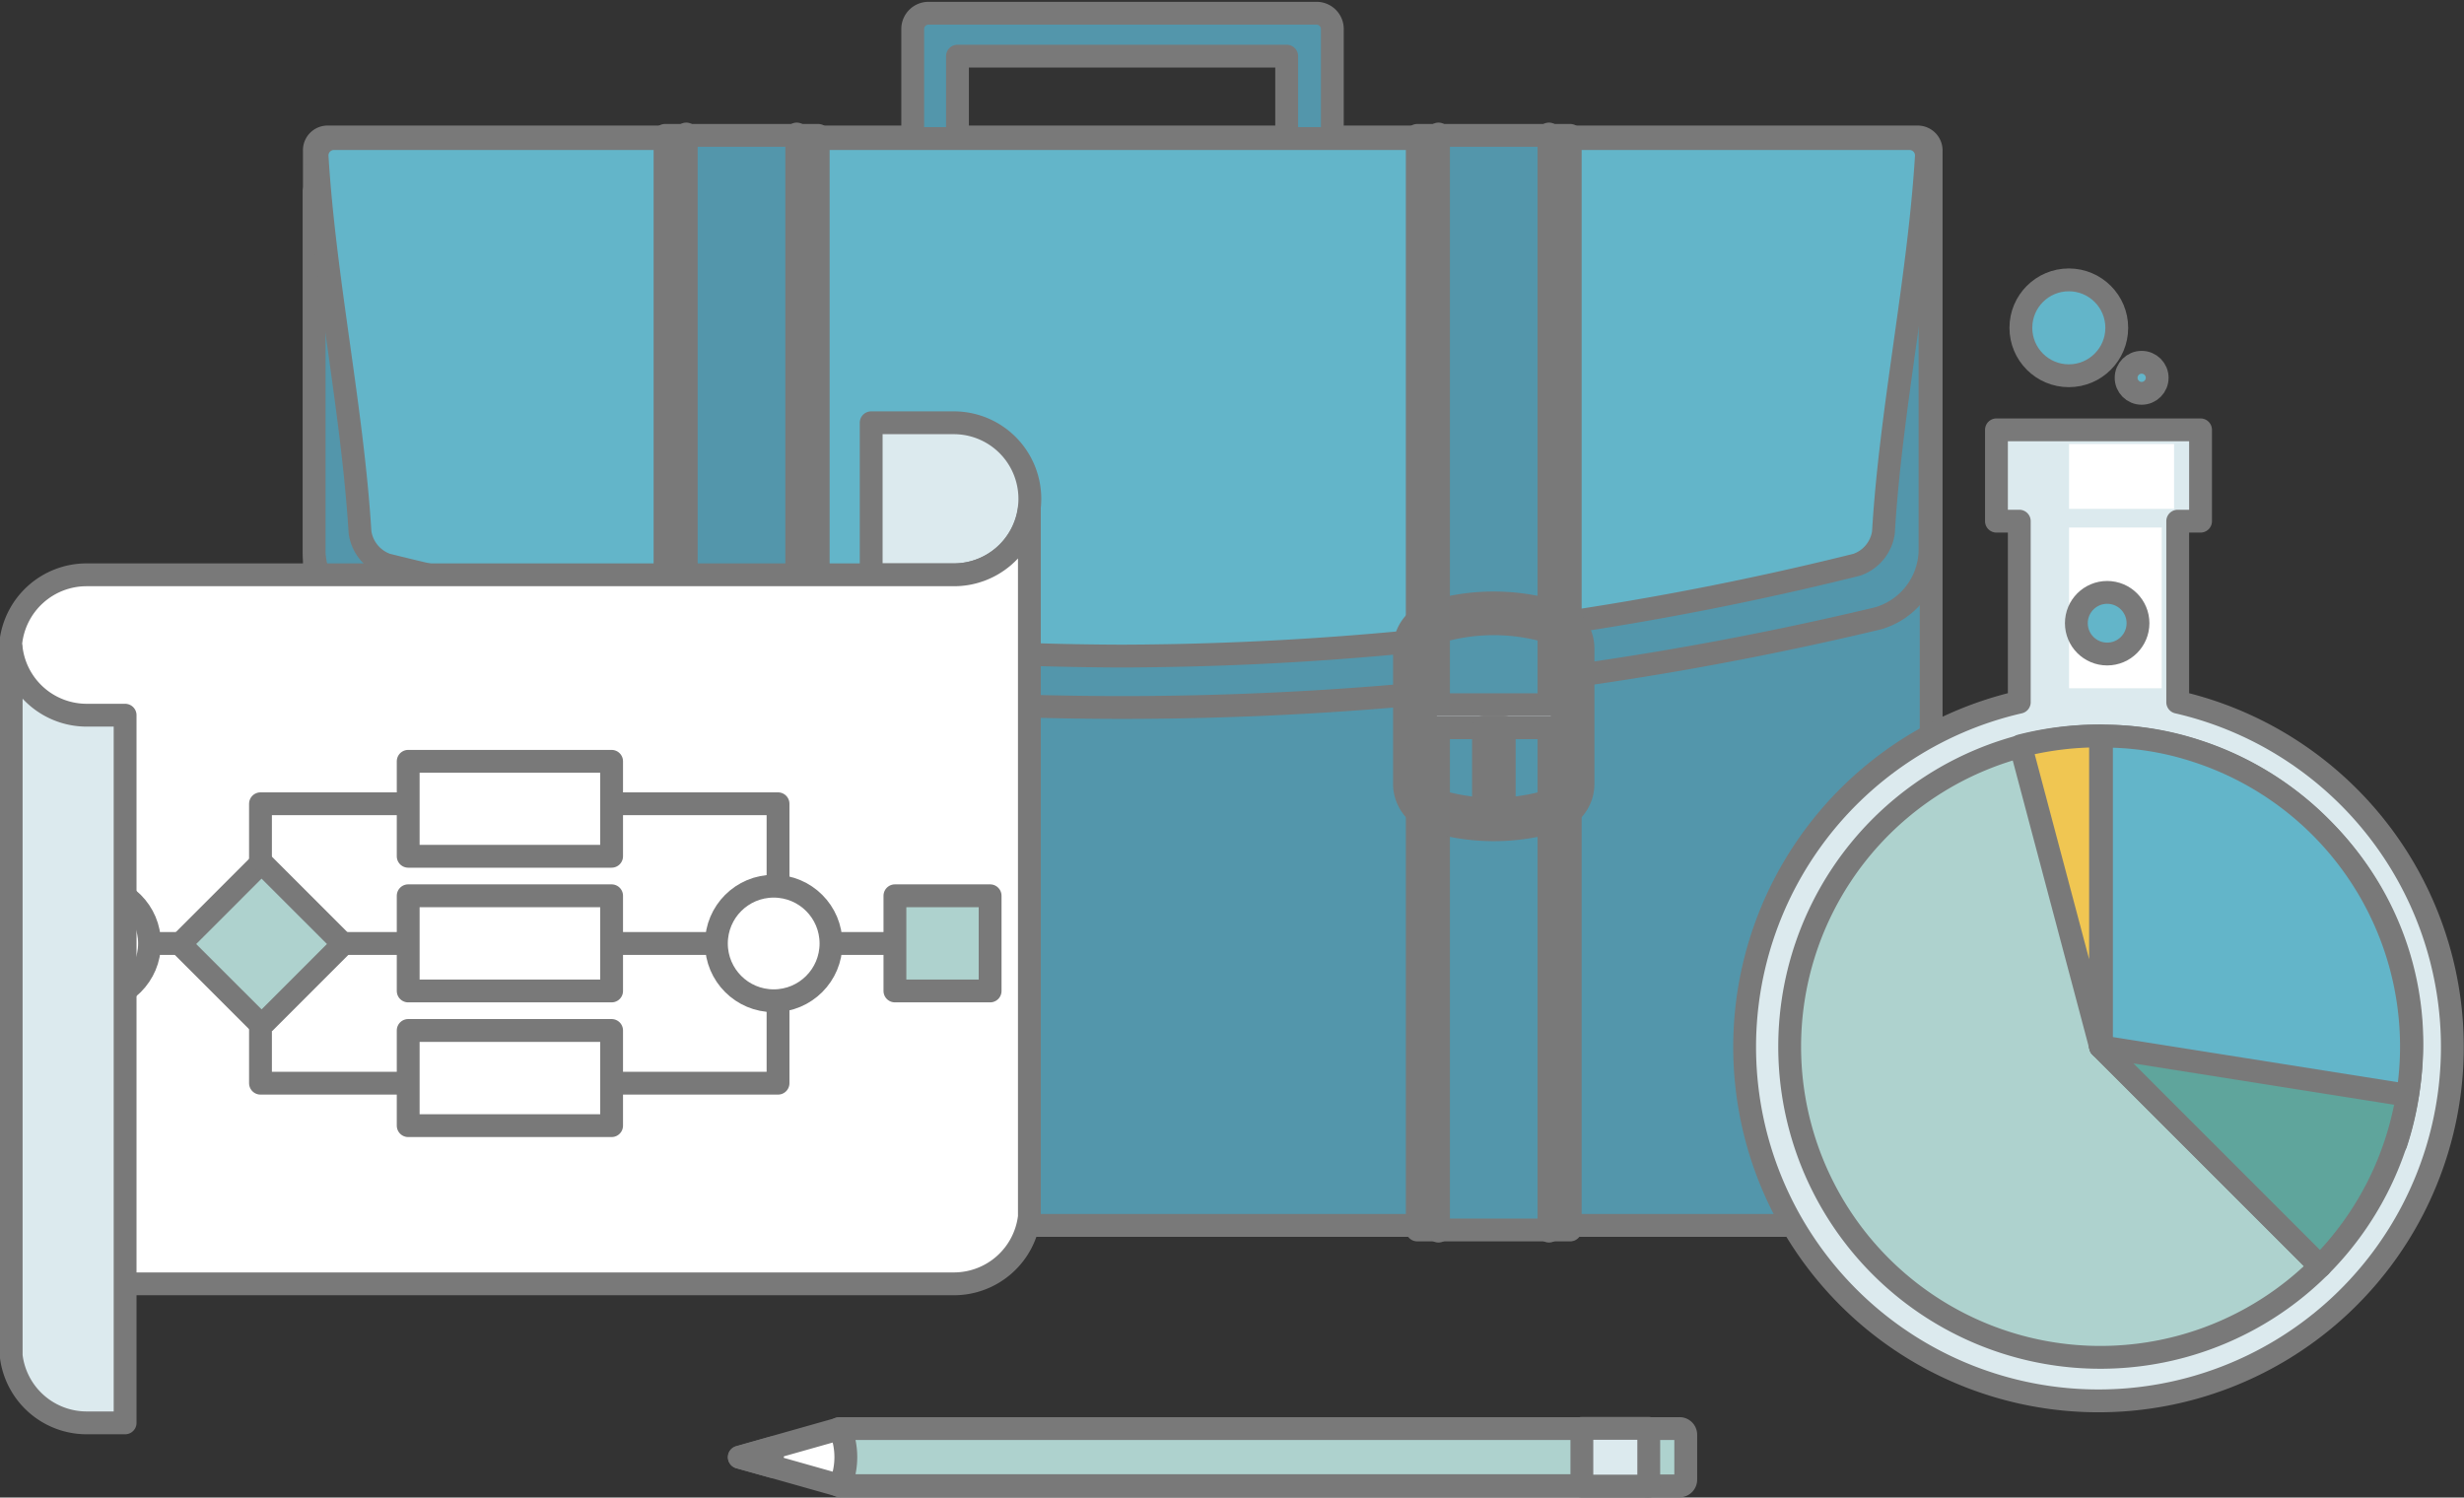 <svg xmlns="http://www.w3.org/2000/svg" viewBox="0 0 107.93 65.6"><rect x="0" y="0" width="107.93" height="65.6" fill="#333333" stroke="none"/><defs><style>.a{fill:#aed2ce;}.b{fill:none;stroke:#797979;stroke-linecap:round;stroke-linejoin:round;}.c{fill:#fff;}.d{fill:#dceaee;}.e{fill:#5396ab;}.f{fill:#63b5c9;}.g{fill:#f0c652;}.h{fill:#5fa59c;}</style></defs><title>maintenance</title><path class="a" d="M317.32,451.49h-1.43V454h1.43a0.27,0.27,0,0,0,.27-0.27v-1.95a0.27,0.27,0,0,0-.27-0.28" transform="translate(-243.75 -388.91)"/><path class="b" d="M317.32,451.49h-1.43V454h1.43a0.27,0.27,0,0,0,.27-0.27v-1.95A0.27,0.27,0,0,0,317.32,451.49Z" transform="translate(-243.75 -388.91)"/><rect class="a" x="36.76" y="62.58" width="35.39" height="2.5"/><rect class="b" x="36.76" y="62.58" width="35.39" height="2.5"/><path class="c" d="M280.8,452.74a3.29,3.29,0,0,0-.25-1.25l-4.42,1.25,4.42,1.25a3.29,3.29,0,0,0,.25-1.25" transform="translate(-243.75 -388.91)"/><path class="b" d="M280.8,452.74a3.29,3.29,0,0,0-.25-1.25l-4.42,1.25,4.42,1.25A3.29,3.29,0,0,0,280.8,452.74Z" transform="translate(-243.75 -388.91)"/><rect class="d" x="69.29" y="62.57" width="2.93" height="2.53"/><rect class="b" x="69.29" y="62.57" width="2.93" height="2.53"/><path class="a" d="M277.58,453.15a3.7,3.7,0,0,0,0-.38,3,3,0,0,0,0-.43l-1.44.41Z" transform="translate(-243.75 -388.91)"/><path class="b" d="M277.58,453.15a3.7,3.7,0,0,0,0-.38,3,3,0,0,0,0-.43l-1.44.41Z" transform="translate(-243.75 -388.91)"/><path class="e" d="M14.35,6H84a0.59,0.59,0,0,1,.59.59V53.1a0.58,0.58,0,0,1-.58.58H14.35a0.58,0.58,0,0,1-.58-0.58V6.6A0.58,0.58,0,0,1,14.35,6Z"/><path class="b" d="M14.35,6H84a0.59,0.59,0,0,1,.59.59V53.1a0.58,0.58,0,0,1-.58.58H14.35a0.58,0.58,0,0,1-.58-0.58V6.6A0.58,0.58,0,0,1,14.35,6Z"/><path class="e" d="M285.69,398.87h14.42v-7.5H285.69v7.5Zm-1.27,2a0.69,0.69,0,0,1-.69-0.69v-10a0.69,0.69,0,0,1,.69-0.69h17a0.69,0.69,0,0,1,.69.69v10a0.69,0.69,0,0,1-.69.69h-17Z" transform="translate(-243.75 -388.91)"/><path class="b" d="M285.69,398.87h14.42v-7.5H285.69v7.5Zm-1.27,2a0.69,0.69,0,0,1-.69-0.69v-10a0.69,0.69,0,0,1,.69-0.69h17a0.69,0.69,0,0,1,.69.69v10a0.69,0.69,0,0,1-.69.69h-17Z" transform="translate(-243.75 -388.91)"/><path class="e" d="M328.29,397.3v15.76A3.15,3.15,0,0,1,326,416a142.34,142.34,0,0,1-66.2,0,3.14,3.14,0,0,1-2.29-2.89V397.3" transform="translate(-243.75 -388.91)"/><path class="b" d="M328.29,397.3v15.76A3.15,3.15,0,0,1,326,416a142.34,142.34,0,0,1-66.2,0,3.14,3.14,0,0,1-2.29-2.89V397.3" transform="translate(-243.75 -388.91)"/><path class="f" d="M292.9,417.65a134.82,134.82,0,0,1-32.21-4,1.77,1.77,0,0,1-1.17-1.42c-0.33-5.39-1.55-11.07-1.88-16.46a0.74,0.74,0,0,1,.75-0.79h69a0.74,0.74,0,0,1,.74.79c-0.33,5.39-1.56,11.07-1.88,16.46a1.76,1.76,0,0,1-1.17,1.42,134.8,134.8,0,0,1-32.21,4" transform="translate(-243.75 -388.91)"/><path class="b" d="M292.9,417.65a134.82,134.82,0,0,1-32.21-4,1.77,1.77,0,0,1-1.17-1.42c-0.33-5.39-1.55-11.07-1.88-16.46a0.74,0.74,0,0,1,.75-0.79h69a0.74,0.74,0,0,1,.74.79c-0.33,5.39-1.56,11.07-1.88,16.46a1.76,1.76,0,0,1-1.17,1.42A134.8,134.8,0,0,1,292.9,417.65Z" transform="translate(-243.75 -388.91)"/><polygon class="e" points="29.13 5.93 29.13 24.28 29.13 26.55 29.13 33.27 29.13 44.9 29.13 53.88 35.84 53.88 35.84 44.9 35.84 33.27 35.84 26.55 35.84 24.28 35.84 5.93 29.13 5.93"/><polygon class="b" points="29.13 5.93 29.13 24.28 29.13 26.55 29.13 33.27 29.13 44.9 29.13 53.88 35.84 53.88 35.84 44.9 35.84 33.27 35.84 26.55 35.84 24.28 35.84 5.93 29.13 5.93"/><path class="b" d="M278.65,394.78v48.06m-4.84-48.06v48.06" transform="translate(-243.75 -388.91)"/><path class="d" d="M279.23,423.29a0.78,0.78,0,0,1-.5.69,8.51,8.51,0,0,1-5,0,0.77,0.77,0,0,1-.5-0.69v-6a0.77,0.77,0,0,1,.5-0.68,8.49,8.49,0,0,1,5,0,0.77,0.77,0,0,1,.5.68v6ZM279,415.73a9.39,9.39,0,0,0-5.54,0,1.68,1.68,0,0,0-1.14,1.55v6a1.69,1.69,0,0,0,1.14,1.55,9.41,9.41,0,0,0,5.55,0,1.69,1.69,0,0,0,1.13-1.55v-6a1.68,1.68,0,0,0-1.14-1.55" transform="translate(-243.75 -388.91)"/><path class="b" d="M279.23,423.29a0.78,0.78,0,0,1-.5.69,8.51,8.51,0,0,1-5,0,0.77,0.77,0,0,1-.5-0.69v-6a0.77,0.77,0,0,1,.5-0.68,8.49,8.49,0,0,1,5,0,0.77,0.77,0,0,1,.5.68v6ZM279,415.73a9.39,9.39,0,0,0-5.54,0,1.68,1.68,0,0,0-1.14,1.55v6a1.69,1.69,0,0,0,1.14,1.55,9.41,9.41,0,0,0,5.55,0,1.69,1.69,0,0,0,1.13-1.55v-6A1.68,1.68,0,0,0,279,415.73Z" transform="translate(-243.75 -388.91)"/><rect class="d" x="29.49" y="30.87" width="5.99" height="1.01"/><rect class="b" x="29.49" y="30.87" width="5.99" height="1.01"/><rect class="d" x="32.03" y="31.85" width="0.91" height="4.33"/><rect class="b" x="32.03" y="31.85" width="0.91" height="4.33"/><polygon class="e" points="62.08 5.93 62.08 24.28 62.08 26.55 62.08 33.27 62.08 44.9 62.08 53.88 68.78 53.88 68.78 44.9 68.78 33.27 68.78 26.55 68.78 24.28 68.78 5.93 62.08 5.93"/><polygon class="b" points="62.08 5.93 62.08 24.28 62.08 26.55 62.08 33.27 62.08 44.9 62.08 53.88 68.78 53.88 68.78 44.9 68.78 33.27 68.78 26.55 68.78 24.28 68.78 5.93 62.08 5.93"/><path class="b" d="M311.6,394.78v48.06m-4.84-48.06v48.06" transform="translate(-243.75 -388.91)"/><path class="d" d="M312.18,423.29a0.77,0.77,0,0,1-.5.69,8.51,8.51,0,0,1-5,0,0.77,0.77,0,0,1-.5-0.69v-6a0.77,0.77,0,0,1,.5-0.68,8.5,8.5,0,0,1,5,0,0.77,0.77,0,0,1,.5.68v6Zm-0.23-7.55a9.39,9.39,0,0,0-5.54,0,1.68,1.68,0,0,0-1.14,1.55v6a1.69,1.69,0,0,0,1.14,1.55,9.42,9.42,0,0,0,5.55,0,1.69,1.69,0,0,0,1.13-1.55v-6a1.68,1.68,0,0,0-1.14-1.55" transform="translate(-243.75 -388.91)"/><path class="b" d="M312.18,423.29a0.77,0.77,0,0,1-.5.69,8.51,8.51,0,0,1-5,0,0.77,0.77,0,0,1-.5-0.69v-6a0.77,0.77,0,0,1,.5-0.68,8.5,8.5,0,0,1,5,0,0.77,0.77,0,0,1,.5.68v6Zm-0.23-7.55a9.39,9.39,0,0,0-5.54,0,1.68,1.68,0,0,0-1.14,1.55v6a1.69,1.69,0,0,0,1.14,1.55,9.42,9.42,0,0,0,5.55,0,1.69,1.69,0,0,0,1.13-1.55v-6A1.68,1.68,0,0,0,311.95,415.73Z" transform="translate(-243.75 -388.91)"/><rect class="d" x="62.44" y="30.87" width="5.99" height="1.01"/><rect class="b" x="62.44" y="30.87" width="5.99" height="1.01"/><rect class="d" x="64.98" y="31.85" width="0.91" height="4.33"/><rect class="b" x="64.98" y="31.85" width="0.91" height="4.33"/><path class="d" d="M281.91,414.09h3.62a3.33,3.33,0,1,0,0-6.66h-3.62v6.66Z" transform="translate(-243.75 -388.91)"/><path class="b" d="M281.91,414.09h3.62a3.33,3.33,0,1,0,0-6.66h-3.62v6.66Z" transform="translate(-243.75 -388.91)"/><path class="c" d="M285.53,414.09h-38a3.34,3.34,0,0,0-3.31,3c0,0.91,0,29.52,0,31a3.33,3.33,0,0,1,3.31-2.94h38a3.33,3.33,0,0,0,3.31-2.94c0-.91,0-29.52,0-31a3.33,3.33,0,0,1-3.31,2.94" transform="translate(-243.75 -388.91)"/><path class="b" d="M285.53,414.09h-38a3.34,3.34,0,0,0-3.31,3c0,0.91,0,29.52,0,31a3.33,3.33,0,0,1,3.31-2.94h38a3.33,3.33,0,0,0,3.31-2.94c0-.91,0-29.52,0-31A3.33,3.33,0,0,1,285.53,414.09Z" transform="translate(-243.75 -388.91)"/><line class="b" x1="4.81" y1="41.33" x2="40.33" y2="41.33"/><path class="c" d="M250.3,430.24a2.51,2.51,0,1,1-2.51-2.51,2.51,2.51,0,0,1,2.51,2.51" transform="translate(-243.75 -388.91)"/><circle class="b" cx="4.04" cy="41.33" r="2.51"/><rect class="c" x="17.88" y="39.24" width="8.91" height="4.17"/><rect class="b" x="17.88" y="39.24" width="8.91" height="4.17"/><rect class="a" x="39.2" y="39.24" width="4.17" height="4.17"/><rect class="b" x="39.2" y="39.24" width="4.17" height="4.17"/><rect class="a" x="252.69" y="427.71" width="5.05" height="5.05" transform="translate(-473.25 -82.32) rotate(-45.01)"/><rect class="b" x="252.69" y="427.71" width="5.05" height="5.05" transform="translate(-473.25 -82.32) rotate(-45.01)"/><polyline class="c" points="18.44 47.45 11.41 47.45 11.41 45"/><polyline class="b" points="18.44 47.45 11.41 47.45 11.41 45"/><polyline class="c" points="18.44 35.21 11.41 35.21 11.41 37.65"/><polyline class="b" points="18.44 35.21 11.41 35.21 11.41 37.65"/><polyline class="c" points="27.05 47.45 34.08 47.45 34.08 43.74"/><polyline class="b" points="27.05 47.45 34.08 47.45 34.08 43.74"/><polyline class="c" points="27.05 35.21 34.08 35.21 34.08 38.92"/><polyline class="b" points="27.05 35.21 34.08 35.21 34.08 38.92"/><rect class="c" x="17.88" y="33.35" width="8.91" height="4.16"/><rect class="b" x="17.88" y="33.35" width="8.91" height="4.16"/><rect class="c" x="17.88" y="45.14" width="8.91" height="4.17"/><rect class="b" x="17.88" y="45.14" width="8.91" height="4.17"/><path class="d" d="M249.23,420.24h-1.68a3.33,3.33,0,0,1-3.31-2.94c0,1.48,0,30.1,0,31a3.33,3.33,0,0,0,3.31,2.94h1.68v-31Z" transform="translate(-243.75 -388.91)"/><path class="b" d="M249.23,420.24h-1.68a3.33,3.33,0,0,1-3.31-2.94c0,1.48,0,30.1,0,31a3.33,3.33,0,0,0,3.31,2.94h1.68v-31Z" transform="translate(-243.75 -388.91)"/><path class="d" d="M339.14,419.67v-7.93h1v-4h-8.94v4h1v7.93a15.5,15.5,0,1,0,6.92,0" transform="translate(-243.75 -388.91)"/><path class="b" d="M339.14,419.67v-7.93h1v-4h-8.94v4h1v7.93A15.5,15.5,0,1,0,339.14,419.67Z" transform="translate(-243.75 -388.91)"/><rect class="c" x="90.63" y="23.11" width="4.06" height="7.04"/><path class="f" d="M337.4,416.21a1.35,1.35,0,1,1-1.35-1.35,1.35,1.35,0,0,1,1.35,1.35" transform="translate(-243.75 -388.91)"/><circle class="b" cx="92.3" cy="27.3" r="1.35"/><path class="f" d="M336.47,403.28a2.1,2.1,0,1,1-2.1-2.1,2.1,2.1,0,0,1,2.1,2.1" transform="translate(-243.75 -388.91)"/><circle class="b" cx="90.62" cy="14.36" r="2.1"/><path class="f" d="M338.23,405.46a0.68,0.68,0,1,1-.68-0.68,0.68,0.68,0,0,1,.68.68" transform="translate(-243.75 -388.91)"/><circle class="b" cx="93.81" cy="16.55" r="0.68"/><rect class="c" x="90.63" y="19.45" width="4.6" height="2.84"/><path class="a" d="M335.76,434.76l9.62,9.62a13.61,13.61,0,1,1,0-19.24,13.2,13.2,0,0,1,3.82,11.75Z" transform="translate(-243.75 -388.91)"/><path class="b" d="M335.76,434.76l9.62,9.62a13.61,13.61,0,1,1,0-19.24,13.2,13.2,0,0,1,3.82,11.75Z" transform="translate(-243.75 -388.91)"/><path class="g" d="M335.76,434.76l-3.5-13.18a13.77,13.77,0,0,1,3.5-.43v13.61Z" transform="translate(-243.75 -388.91)"/><path class="b" d="M335.76,434.76l-3.5-13.18a13.77,13.77,0,0,1,3.5-.43v13.61Z" transform="translate(-243.75 -388.91)"/><path class="f" d="M335.76,434.76L348.7,439A13.61,13.61,0,0,0,340,421.82a12.92,12.92,0,0,0-4.2-.66v13.61Z" transform="translate(-243.75 -388.91)"/><path class="b" d="M335.76,434.76L348.7,439A13.61,13.61,0,0,0,340,421.82a12.92,12.92,0,0,0-4.2-.66v13.61Z" transform="translate(-243.75 -388.91)"/><path class="h" d="M335.76,434.76h0l9.62,9.62a13.67,13.67,0,0,0,3.82-7.49Z" transform="translate(-243.75 -388.91)"/><path class="b" d="M335.76,434.76h0l9.62,9.62a13.67,13.67,0,0,0,3.82-7.49Z" transform="translate(-243.75 -388.91)"/><path class="c" d="M280.15,430.24a2.51,2.51,0,1,1-2.51-2.51,2.51,2.51,0,0,1,2.51,2.51" transform="translate(-243.75 -388.91)"/><circle class="b" cx="33.89" cy="41.33" r="2.51"/></svg>
